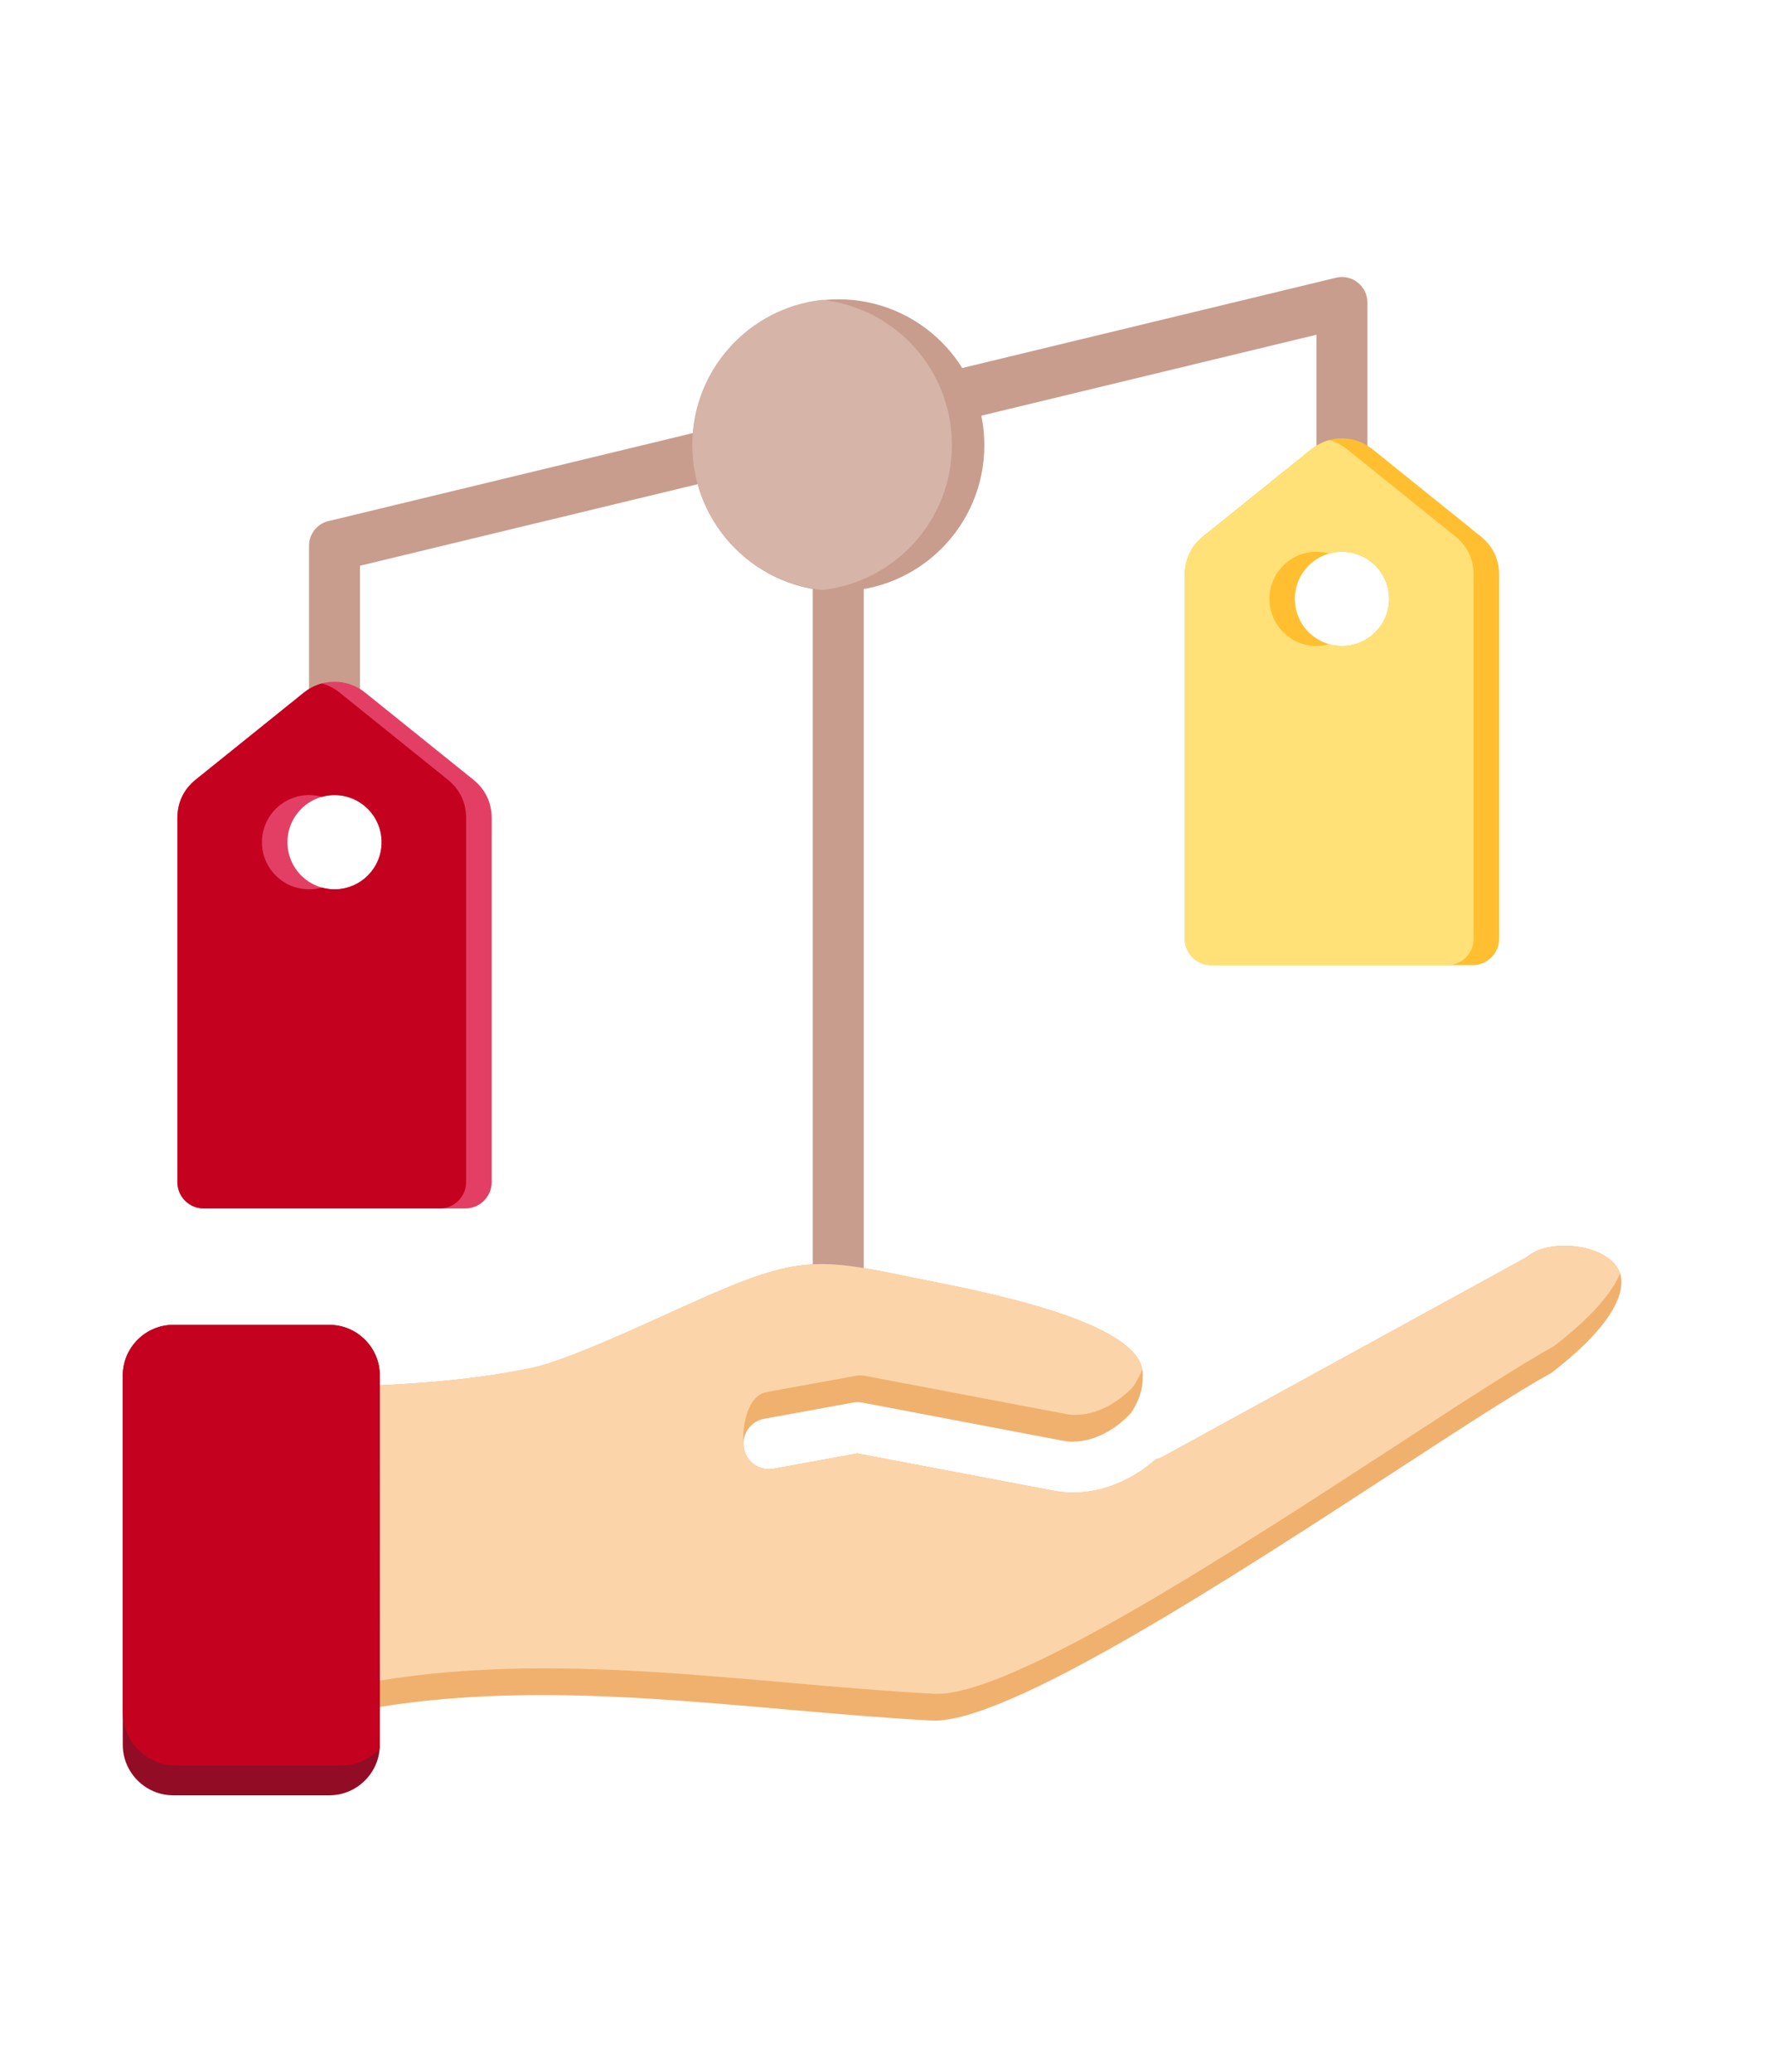 <?xml version="1.0" encoding="utf-8"?>
<!-- Generator: Adobe Illustrator 16.0.0, SVG Export Plug-In . SVG Version: 6.00 Build 0)  -->
<!DOCTYPE svg PUBLIC "-//W3C//DTD SVG 1.1//EN" "http://www.w3.org/Graphics/SVG/1.1/DTD/svg11.dtd">
<svg version="1.1" id="Layer_1" xmlns="http://www.w3.org/2000/svg" xmlns:xlink="http://www.w3.org/1999/xlink" x="0px" y="0px"
	 width="60.21px" height="70px" viewBox="0 0 60.21 70" enable-background="new 0 0 60.21 70" xml:space="preserve">
<g>
	<g>
		<path fill="#C89D8D" d="M27.462,17.068h1.722v28.798h-1.722V17.068z"/>
		<path fill="#C89D8D" d="M10.441,25.824v-7.388c0-0.431,0.316-0.788,0.729-0.852l33.971-8.203c0.543-0.131,1.06,0.284,1.06,0.834
			h0.002v7.389h-1.722v-6.298L12.163,19.11v6.713L10.441,25.824L10.441,25.824z"/>
		<ellipse fill="#C89D8D" cx="28.328" cy="15.041" rx="4.931" ry="4.931"/>
	</g>
	<path fill="#D6B4A8" d="M27.777,19.93c-2.467-0.271-4.386-2.362-4.386-4.901c0-2.539,1.919-4.63,4.386-4.901
		c2.467,0.271,4.387,2.362,4.387,4.901C32.164,17.568,30.245,19.658,27.777,19.93z"/>
	<path fill="#FFBF31" d="M50.652,19.409v12.305c0,0.487-0.398,0.886-0.886,0.886h-8.845c-0.487,0-0.887-0.398-0.887-0.886V19.409
		c0-0.519,0.213-0.965,0.617-1.291l3.651-2.939c0.614-0.494,1.465-0.494,2.079,0l3.65,2.939
		C50.438,18.443,50.652,18.89,50.652,19.409L50.652,19.409z M45.343,18.638c-0.879,0-1.592,0.713-1.592,1.591
		s0.713,1.591,1.592,1.591c0.878,0,1.591-0.713,1.591-1.591S46.222,18.638,45.343,18.638z"/>
	<path fill="#E33F65" d="M16.612,27.628v12.304c0,0.488-0.399,0.887-0.887,0.887H6.88c-0.487,0-0.886-0.397-0.886-0.887V27.628
		c0-0.519,0.213-0.966,0.618-1.292l3.651-2.938c0.613-0.494,1.465-0.494,2.078,0l3.652,2.938
		C16.398,26.663,16.612,27.11,16.612,27.628L16.612,27.628z M11.303,26.857c-0.878,0-1.591,0.712-1.591,1.591
		c0,0.879,0.713,1.591,1.591,1.591c0.879,0,1.591-0.712,1.591-1.591C12.894,27.57,12.182,26.857,11.303,26.857z"/>
	<path fill="#FFE177" d="M48.905,32.6h-7.983c-0.487,0-0.887-0.398-0.887-0.886V19.409c0-0.519,0.213-0.965,0.618-1.291l3.652-2.939
		c0.185-0.149,0.394-0.253,0.608-0.312c0.215,0.059,0.422,0.163,0.607,0.312l3.652,2.939c0.404,0.325,0.617,0.772,0.617,1.291
		v12.305C49.791,32.201,49.393,32.6,48.905,32.6L48.905,32.6z M44.482,18.638c-0.878,0-1.59,0.713-1.59,1.591
		s0.712,1.591,1.59,1.591c0.148,0,0.294-0.021,0.432-0.059c0.137,0.038,0.28,0.059,0.431,0.059c0.878,0,1.591-0.713,1.591-1.591
		s-0.712-1.591-1.591-1.591c-0.149,0-0.294,0.021-0.431,0.059C44.776,18.659,44.63,18.638,44.482,18.638z"/>
	<path fill="#C4021F" d="M14.865,40.818H6.88c-0.487,0-0.886-0.397-0.886-0.887V27.628c0-0.519,0.213-0.966,0.618-1.292l3.651-2.938
		c0.186-0.15,0.393-0.253,0.608-0.313c0.216,0.059,0.423,0.163,0.609,0.313l3.651,2.938c0.404,0.326,0.618,0.773,0.618,1.292v12.304
		C15.75,40.421,15.352,40.818,14.865,40.818z M10.441,26.857c-0.878,0-1.59,0.712-1.59,1.591c0,0.879,0.712,1.591,1.59,1.591
		c0.149,0,0.294-0.021,0.431-0.059c0.137,0.038,0.281,0.059,0.431,0.059c0.878,0,1.591-0.712,1.591-1.591
		c0-0.878-0.712-1.591-1.591-1.591c-0.149,0-0.294,0.021-0.431,0.059C10.735,26.878,10.591,26.857,10.441,26.857z"/>
	<path fill="#F0B16E" d="M14.159,46.713c-0.652,0.048-1.318,0.08-1.99,0.104l-2.755,5.263l2.755,5.69
		c6.366-1.181,12.895-0.002,19.297,0.347c2.529,0.137,10.107-4.798,15.666-8.417c2.207-1.438,4.104-2.674,5.293-3.33
		c1.755-1.354,2.381-2.385,2.359-3.105c-0.033-1.154-2.236-1.525-3.136-0.854c-0.043,0.036-0.091,0.069-0.142,0.096L39.296,49.2
		v-0.001c-0.076,0.042-0.158,0.072-0.241,0.091c-0.413,0.362-0.902,0.671-1.433,0.871c-0.637,0.239-1.326,0.325-2.024,0.192
		l-6.628-1.258l-2.84,0.516c-0.484,0.087-0.945-0.254-1.003-0.742c-0.054-0.448,0.25-0.866,0.7-0.947l2.949-0.536
		c0.115-0.026,0.236-0.032,0.359-0.009l6.779,1.288c0.861,0.163,1.756-0.334,2.301-0.94c0.121-0.174,0.217-0.365,0.287-0.565
		c0.097-0.287,0.11-0.458,0.11-0.747c0-1.834-5.833-2.86-7.583-3.221c-3.567-0.734-4.029-0.83-8.043,0.99
		c-1.399,0.633-3.871,1.786-5.024,2.024C16.692,46.469,15.423,46.622,14.159,46.713L14.159,46.713z"/>
	<path fill="#FCD4A9" d="M14.159,46.713c-0.652,0.048-1.318,0.08-1.99,0.104l-2.483,4.744l2.57,5.306
		c6.366-1.181,12.895-0.002,19.298,0.346c2.529,0.138,10.107-4.797,15.665-8.416c2.206-1.438,4.104-2.673,5.292-3.331
		c1.283-0.99,1.963-1.808,2.228-2.458c-0.323-0.948-2.26-1.216-3.09-0.597c-0.043,0.035-0.091,0.068-0.142,0.096l-12.211,6.695V49.2
		c-0.076,0.042-0.158,0.071-0.241,0.091c-0.413,0.361-0.902,0.671-1.433,0.871c-0.637,0.238-1.326,0.324-2.024,0.191l-6.628-1.258
		l-2.84,0.516c-0.484,0.088-0.944-0.254-1.003-0.741c-0.066-0.547,0.068-1.722,0.787-1.851l2.948-0.537
		c0.115-0.027,0.237-0.032,0.36-0.01l6.779,1.288c0.86,0.163,1.756-0.334,2.301-0.94c0.074-0.094,0.287-0.5,0.291-0.584
		c-0.357-1.723-5.871-2.695-7.564-3.045c-3.567-0.733-4.029-0.828-8.043,0.99c-1.399,0.635-3.871,1.787-5.024,2.025
		C16.692,46.469,15.423,46.622,14.159,46.713L14.159,46.713z"/>
	<path fill="#930C26" d="M11.126,60.643h-5.27c-0.939,0-1.708-0.768-1.708-1.707V46.458c0-0.938,0.768-1.707,1.708-1.707h5.27
		c0.938,0,1.707,0.769,1.707,1.707v12.478C12.833,59.875,12.064,60.643,11.126,60.643z"/>
	<path fill="#C4021F" d="M4.149,57.833V46.458c0-0.938,0.768-1.707,1.708-1.707h5.27c0.938,0,1.707,0.769,1.707,1.707L12.83,59.061
		c-0.33,0.354-0.798,0.574-1.316,0.574H5.952C4.96,59.635,4.149,58.824,4.149,57.833z"/>
</g>
</svg>
